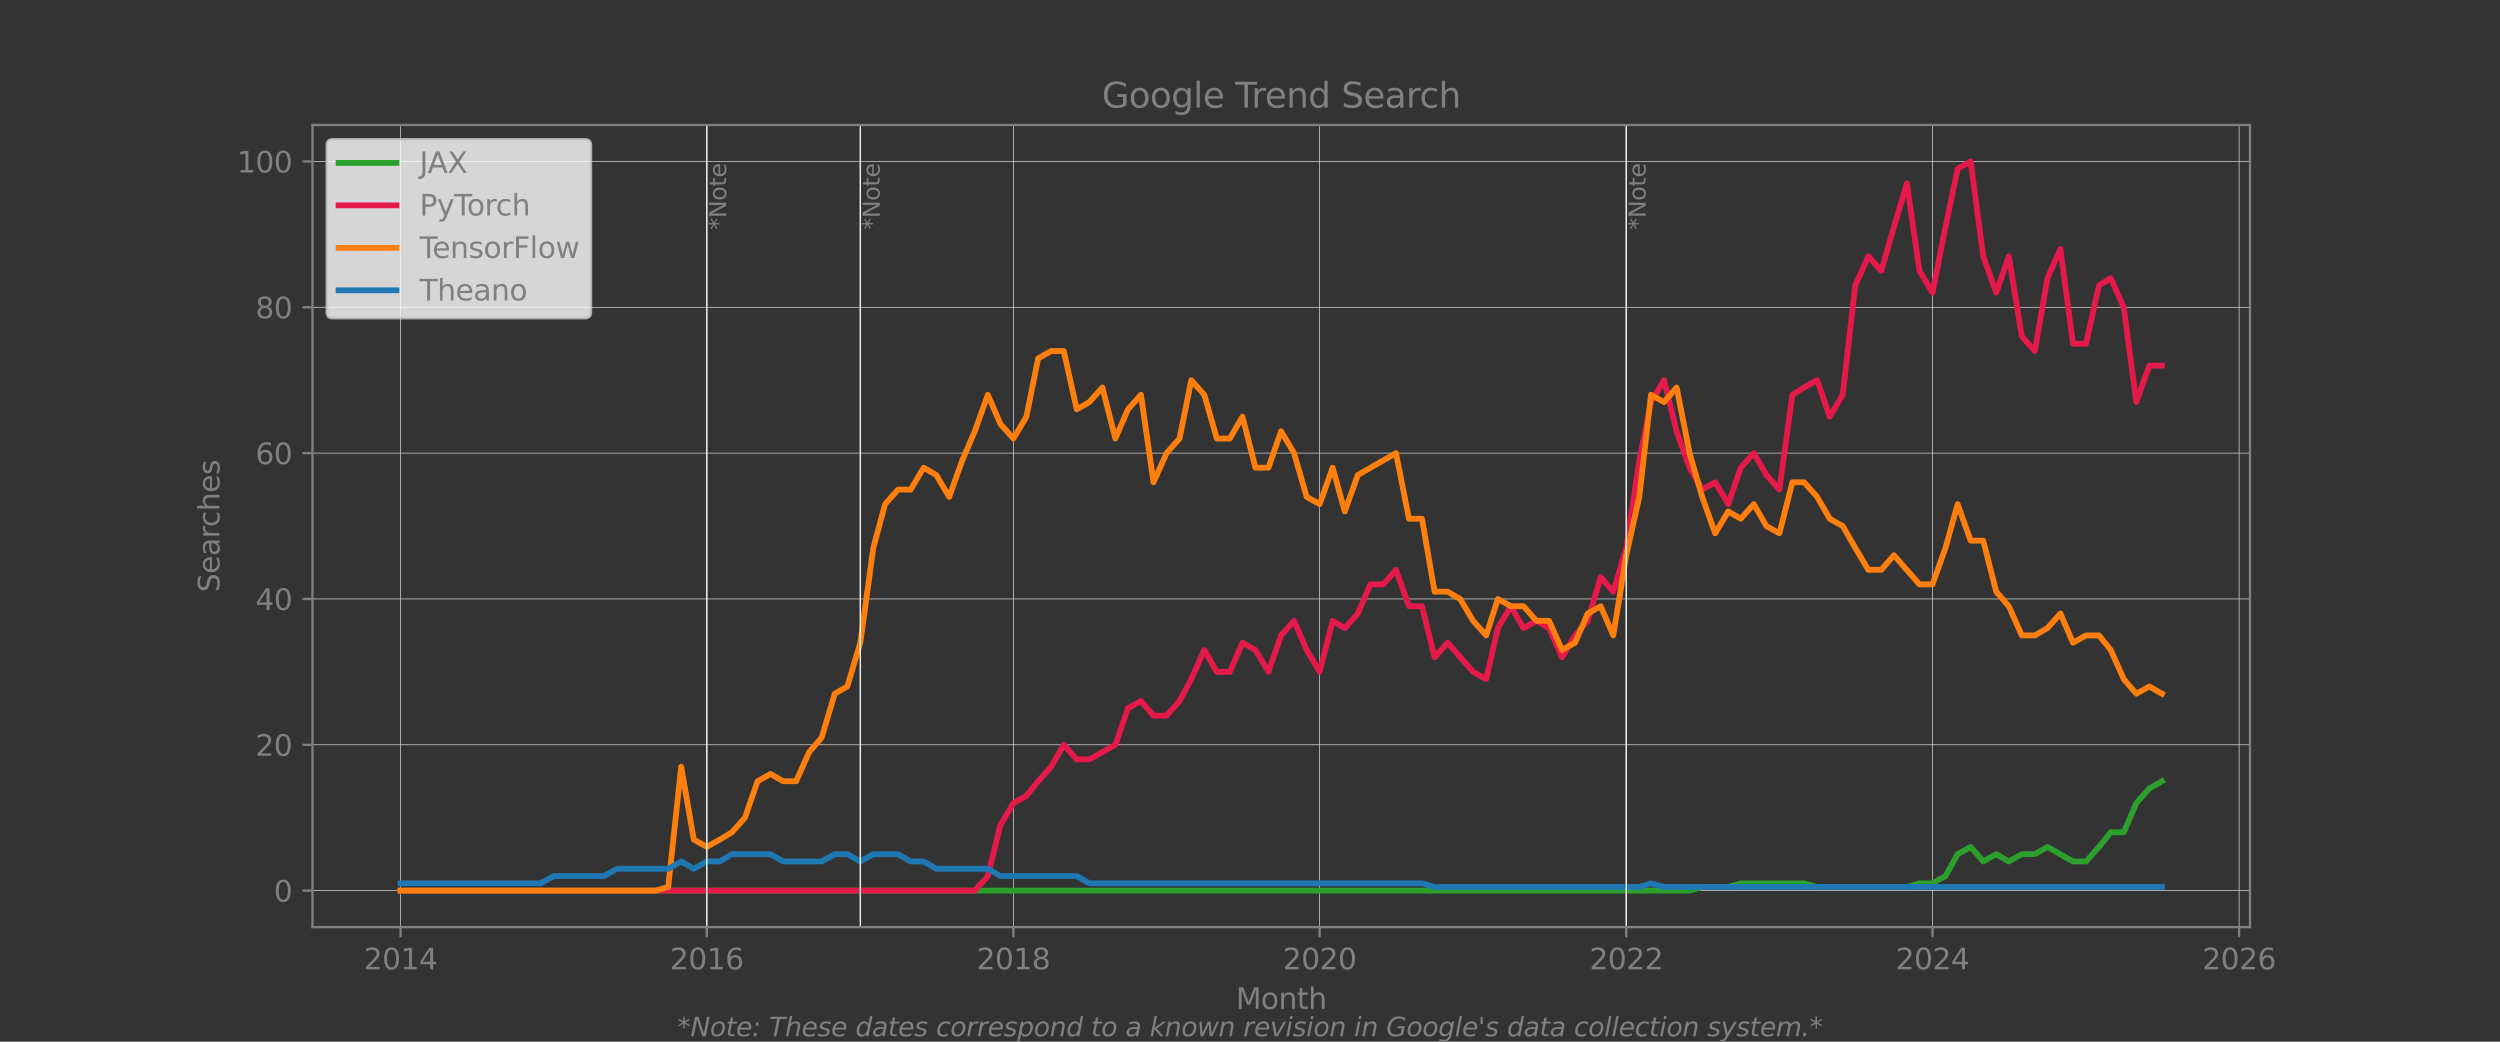 <?xml version="1.0" encoding="utf-8" standalone="no"?>
<!DOCTYPE svg PUBLIC "-//W3C//DTD SVG 1.1//EN"
  "http://www.w3.org/Graphics/SVG/1.1/DTD/svg11.dtd">
<svg xmlns:xlink="http://www.w3.org/1999/xlink" width="864pt" height="360pt" viewBox="0 0 864 360" xmlns="http://www.w3.org/2000/svg" version="1.1">
 <rect x="0" y="0" width="864" height="360" fill="#333333" stroke="none"/>
 <defs>
  <style type="text/css">*{stroke-linejoin: round; stroke-linecap: butt}</style>
 </defs>
 <g id="figure_1">
  <g id="patch_1">
   <path d="M 0 360 
L 864 360 
L 864 0 
L 0 0 
L 0 360 
z
" style="fill: none; opacity: 0"/>
  </g>
  <g id="axes_1">
   <g id="patch_2">
    <path d="M 108 320.4 
L 777.6 320.4 
L 777.6 43.2 
L 108 43.2 
L 108 320.4 
z
" style="fill: none; opacity: 0"/>
   </g>
   <g id="matplotlib.axis_1">
    <g id="xtick_1">
     <g id="line2d_1">
      <path d="M 138.436 320.4 
L 138.436 43.2 
" clip-path="url(#pf282f23fc5)" style="fill: none; stroke: #d3d3d3; stroke-width: 0.25; stroke-linecap: square"/>
     </g>
     <g id="line2d_2">
      <defs>
       <path id="m7101357ecd" d="M 0 0 
L 0 3.5 
" style="stroke: #808080; stroke-width: 0.8"/>
      </defs>
      <g>
       <use xlink:href="#m7101357ecd" x="138.436" y="320.4" style="fill: #808080; stroke: #808080; stroke-width: 0.8"/>
      </g>
     </g>
     <g id="text_1">
      <!-- 2014 -->
      <g style="fill: #808080" transform="translate(125.711 334.998) scale(0.1 -0.1)">
       <defs>
        <path id="DejaVuSans-32" d="M 1228 531 
L 3431 531 
L 3431 0 
L 469 0 
L 469 531 
Q 828 903 1448 1529 
Q 2069 2156 2228 2338 
Q 2531 2678 2651 2914 
Q 2772 3150 2772 3378 
Q 2772 3750 2511 3984 
Q 2250 4219 1831 4219 
Q 1534 4219 1204 4116 
Q 875 4013 500 3803 
L 500 4441 
Q 881 4594 1212 4672 
Q 1544 4750 1819 4750 
Q 2544 4750 2975 4387 
Q 3406 4025 3406 3419 
Q 3406 3131 3298 2873 
Q 3191 2616 2906 2266 
Q 2828 2175 2409 1742 
Q 1991 1309 1228 531 
z
" transform="scale(0.016)"/>
        <path id="DejaVuSans-30" d="M 2034 4250 
Q 1547 4250 1301 3770 
Q 1056 3291 1056 2328 
Q 1056 1369 1301 889 
Q 1547 409 2034 409 
Q 2525 409 2770 889 
Q 3016 1369 3016 2328 
Q 3016 3291 2770 3770 
Q 2525 4250 2034 4250 
z
M 2034 4750 
Q 2819 4750 3233 4129 
Q 3647 3509 3647 2328 
Q 3647 1150 3233 529 
Q 2819 -91 2034 -91 
Q 1250 -91 836 529 
Q 422 1150 422 2328 
Q 422 3509 836 4129 
Q 1250 4750 2034 4750 
z
" transform="scale(0.016)"/>
        <path id="DejaVuSans-31" d="M 794 531 
L 1825 531 
L 1825 4091 
L 703 3866 
L 703 4441 
L 1819 4666 
L 2450 4666 
L 2450 531 
L 3481 531 
L 3481 0 
L 794 0 
L 794 531 
z
" transform="scale(0.016)"/>
        <path id="DejaVuSans-34" d="M 2419 4116 
L 825 1625 
L 2419 1625 
L 2419 4116 
z
M 2253 4666 
L 3047 4666 
L 3047 1625 
L 3713 1625 
L 3713 1100 
L 3047 1100 
L 3047 0 
L 2419 0 
L 2419 1100 
L 313 1100 
L 313 1709 
L 2253 4666 
z
" transform="scale(0.016)"/>
       </defs>
       <use xlink:href="#DejaVuSans-32"/>
       <use xlink:href="#DejaVuSans-30" transform="translate(63.623 0)"/>
       <use xlink:href="#DejaVuSans-31" transform="translate(127.246 0)"/>
       <use xlink:href="#DejaVuSans-34" transform="translate(190.869 0)"/>
      </g>
     </g>
    </g>
    <g id="xtick_2">
     <g id="line2d_3">
      <path d="M 244.264 320.4 
L 244.264 43.2 
" clip-path="url(#pf282f23fc5)" style="fill: none; stroke: #d3d3d3; stroke-width: 0.25; stroke-linecap: square"/>
     </g>
     <g id="line2d_4">
      <g>
       <use xlink:href="#m7101357ecd" x="244.264" y="320.4" style="fill: #808080; stroke: #808080; stroke-width: 0.8"/>
      </g>
     </g>
     <g id="text_2">
      <!-- 2016 -->
      <g style="fill: #808080" transform="translate(231.539 334.998) scale(0.1 -0.1)">
       <defs>
        <path id="DejaVuSans-36" d="M 2113 2584 
Q 1688 2584 1439 2293 
Q 1191 2003 1191 1497 
Q 1191 994 1439 701 
Q 1688 409 2113 409 
Q 2538 409 2786 701 
Q 3034 994 3034 1497 
Q 3034 2003 2786 2293 
Q 2538 2584 2113 2584 
z
M 3366 4563 
L 3366 3988 
Q 3128 4100 2886 4159 
Q 2644 4219 2406 4219 
Q 1781 4219 1451 3797 
Q 1122 3375 1075 2522 
Q 1259 2794 1537 2939 
Q 1816 3084 2150 3084 
Q 2853 3084 3261 2657 
Q 3669 2231 3669 1497 
Q 3669 778 3244 343 
Q 2819 -91 2113 -91 
Q 1303 -91 875 529 
Q 447 1150 447 2328 
Q 447 3434 972 4092 
Q 1497 4750 2381 4750 
Q 2619 4750 2861 4703 
Q 3103 4656 3366 4563 
z
" transform="scale(0.016)"/>
       </defs>
       <use xlink:href="#DejaVuSans-32"/>
       <use xlink:href="#DejaVuSans-30" transform="translate(63.623 0)"/>
       <use xlink:href="#DejaVuSans-31" transform="translate(127.246 0)"/>
       <use xlink:href="#DejaVuSans-36" transform="translate(190.869 0)"/>
      </g>
     </g>
    </g>
    <g id="xtick_3">
     <g id="line2d_5">
      <path d="M 350.237 320.4 
L 350.237 43.2 
" clip-path="url(#pf282f23fc5)" style="fill: none; stroke: #d3d3d3; stroke-width: 0.25; stroke-linecap: square"/>
     </g>
     <g id="line2d_6">
      <g>
       <use xlink:href="#m7101357ecd" x="350.237" y="320.4" style="fill: #808080; stroke: #808080; stroke-width: 0.8"/>
      </g>
     </g>
     <g id="text_3">
      <!-- 2018 -->
      <g style="fill: #808080" transform="translate(337.512 334.998) scale(0.1 -0.1)">
       <defs>
        <path id="DejaVuSans-38" d="M 2034 2216 
Q 1584 2216 1326 1975 
Q 1069 1734 1069 1313 
Q 1069 891 1326 650 
Q 1584 409 2034 409 
Q 2484 409 2743 651 
Q 3003 894 3003 1313 
Q 3003 1734 2745 1975 
Q 2488 2216 2034 2216 
z
M 1403 2484 
Q 997 2584 770 2862 
Q 544 3141 544 3541 
Q 544 4100 942 4425 
Q 1341 4750 2034 4750 
Q 2731 4750 3128 4425 
Q 3525 4100 3525 3541 
Q 3525 3141 3298 2862 
Q 3072 2584 2669 2484 
Q 3125 2378 3379 2068 
Q 3634 1759 3634 1313 
Q 3634 634 3220 271 
Q 2806 -91 2034 -91 
Q 1263 -91 848 271 
Q 434 634 434 1313 
Q 434 1759 690 2068 
Q 947 2378 1403 2484 
z
M 1172 3481 
Q 1172 3119 1398 2916 
Q 1625 2713 2034 2713 
Q 2441 2713 2670 2916 
Q 2900 3119 2900 3481 
Q 2900 3844 2670 4047 
Q 2441 4250 2034 4250 
Q 1625 4250 1398 4047 
Q 1172 3844 1172 3481 
z
" transform="scale(0.016)"/>
       </defs>
       <use xlink:href="#DejaVuSans-32"/>
       <use xlink:href="#DejaVuSans-30" transform="translate(63.623 0)"/>
       <use xlink:href="#DejaVuSans-31" transform="translate(127.246 0)"/>
       <use xlink:href="#DejaVuSans-38" transform="translate(190.869 0)"/>
      </g>
     </g>
    </g>
    <g id="xtick_4">
     <g id="line2d_7">
      <path d="M 456.065 320.4 
L 456.065 43.2 
" clip-path="url(#pf282f23fc5)" style="fill: none; stroke: #d3d3d3; stroke-width: 0.25; stroke-linecap: square"/>
     </g>
     <g id="line2d_8">
      <g>
       <use xlink:href="#m7101357ecd" x="456.065" y="320.4" style="fill: #808080; stroke: #808080; stroke-width: 0.8"/>
      </g>
     </g>
     <g id="text_4">
      <!-- 2020 -->
      <g style="fill: #808080" transform="translate(443.34 334.998) scale(0.1 -0.1)">
       <use xlink:href="#DejaVuSans-32"/>
       <use xlink:href="#DejaVuSans-30" transform="translate(63.623 0)"/>
       <use xlink:href="#DejaVuSans-32" transform="translate(127.246 0)"/>
       <use xlink:href="#DejaVuSans-30" transform="translate(190.869 0)"/>
      </g>
     </g>
    </g>
    <g id="xtick_5">
     <g id="line2d_9">
      <path d="M 562.037 320.4 
L 562.037 43.2 
" clip-path="url(#pf282f23fc5)" style="fill: none; stroke: #d3d3d3; stroke-width: 0.25; stroke-linecap: square"/>
     </g>
     <g id="line2d_10">
      <g>
       <use xlink:href="#m7101357ecd" x="562.037" y="320.4" style="fill: #808080; stroke: #808080; stroke-width: 0.8"/>
      </g>
     </g>
     <g id="text_5">
      <!-- 2022 -->
      <g style="fill: #808080" transform="translate(549.312 334.998) scale(0.1 -0.1)">
       <use xlink:href="#DejaVuSans-32"/>
       <use xlink:href="#DejaVuSans-30" transform="translate(63.623 0)"/>
       <use xlink:href="#DejaVuSans-32" transform="translate(127.246 0)"/>
       <use xlink:href="#DejaVuSans-32" transform="translate(190.869 0)"/>
      </g>
     </g>
    </g>
    <g id="xtick_6">
     <g id="line2d_11">
      <path d="M 667.865 320.4 
L 667.865 43.2 
" clip-path="url(#pf282f23fc5)" style="fill: none; stroke: #d3d3d3; stroke-width: 0.25; stroke-linecap: square"/>
     </g>
     <g id="line2d_12">
      <g>
       <use xlink:href="#m7101357ecd" x="667.865" y="320.4" style="fill: #808080; stroke: #808080; stroke-width: 0.8"/>
      </g>
     </g>
     <g id="text_6">
      <!-- 2024 -->
      <g style="fill: #808080" transform="translate(655.14 334.998) scale(0.1 -0.1)">
       <use xlink:href="#DejaVuSans-32"/>
       <use xlink:href="#DejaVuSans-30" transform="translate(63.623 0)"/>
       <use xlink:href="#DejaVuSans-32" transform="translate(127.246 0)"/>
       <use xlink:href="#DejaVuSans-34" transform="translate(190.869 0)"/>
      </g>
     </g>
    </g>
    <g id="xtick_7">
     <g id="line2d_13">
      <path d="M 773.838 320.4 
L 773.838 43.2 
" clip-path="url(#pf282f23fc5)" style="fill: none; stroke: #d3d3d3; stroke-width: 0.25; stroke-linecap: square"/>
     </g>
     <g id="line2d_14">
      <g>
       <use xlink:href="#m7101357ecd" x="773.838" y="320.4" style="fill: #808080; stroke: #808080; stroke-width: 0.8"/>
      </g>
     </g>
     <g id="text_7">
      <!-- 2026 -->
      <g style="fill: #808080" transform="translate(761.113 334.998) scale(0.1 -0.1)">
       <use xlink:href="#DejaVuSans-32"/>
       <use xlink:href="#DejaVuSans-30" transform="translate(63.623 0)"/>
       <use xlink:href="#DejaVuSans-32" transform="translate(127.246 0)"/>
       <use xlink:href="#DejaVuSans-36" transform="translate(190.869 0)"/>
      </g>
     </g>
    </g>
    <g id="text_8">
     <!-- Month -->
     <g style="fill: #808080" transform="translate(427.129 348.677) scale(0.1 -0.1)">
      <defs>
       <path id="DejaVuSans-4d" d="M 628 4666 
L 1569 4666 
L 2759 1491 
L 3956 4666 
L 4897 4666 
L 4897 0 
L 4281 0 
L 4281 4097 
L 3078 897 
L 2444 897 
L 1241 4097 
L 1241 0 
L 628 0 
L 628 4666 
z
" transform="scale(0.016)"/>
       <path id="DejaVuSans-6f" d="M 1959 3097 
Q 1497 3097 1228 2736 
Q 959 2375 959 1747 
Q 959 1119 1226 758 
Q 1494 397 1959 397 
Q 2419 397 2687 759 
Q 2956 1122 2956 1747 
Q 2956 2369 2687 2733 
Q 2419 3097 1959 3097 
z
M 1959 3584 
Q 2709 3584 3137 3096 
Q 3566 2609 3566 1747 
Q 3566 888 3137 398 
Q 2709 -91 1959 -91 
Q 1206 -91 779 398 
Q 353 888 353 1747 
Q 353 2609 779 3096 
Q 1206 3584 1959 3584 
z
" transform="scale(0.016)"/>
       <path id="DejaVuSans-6e" d="M 3513 2113 
L 3513 0 
L 2938 0 
L 2938 2094 
Q 2938 2591 2744 2837 
Q 2550 3084 2163 3084 
Q 1697 3084 1428 2787 
Q 1159 2491 1159 1978 
L 1159 0 
L 581 0 
L 581 3500 
L 1159 3500 
L 1159 2956 
Q 1366 3272 1645 3428 
Q 1925 3584 2291 3584 
Q 2894 3584 3203 3211 
Q 3513 2838 3513 2113 
z
" transform="scale(0.016)"/>
       <path id="DejaVuSans-74" d="M 1172 4494 
L 1172 3500 
L 2356 3500 
L 2356 3053 
L 1172 3053 
L 1172 1153 
Q 1172 725 1289 603 
Q 1406 481 1766 481 
L 2356 481 
L 2356 0 
L 1766 0 
Q 1100 0 847 248 
Q 594 497 594 1153 
L 594 3053 
L 172 3053 
L 172 3500 
L 594 3500 
L 594 4494 
L 1172 4494 
z
" transform="scale(0.016)"/>
       <path id="DejaVuSans-68" d="M 3513 2113 
L 3513 0 
L 2938 0 
L 2938 2094 
Q 2938 2591 2744 2837 
Q 2550 3084 2163 3084 
Q 1697 3084 1428 2787 
Q 1159 2491 1159 1978 
L 1159 0 
L 581 0 
L 581 4863 
L 1159 4863 
L 1159 2956 
Q 1366 3272 1645 3428 
Q 1925 3584 2291 3584 
Q 2894 3584 3203 3211 
Q 3513 2838 3513 2113 
z
" transform="scale(0.016)"/>
      </defs>
      <use xlink:href="#DejaVuSans-4d"/>
      <use xlink:href="#DejaVuSans-6f" transform="translate(86.279 0)"/>
      <use xlink:href="#DejaVuSans-6e" transform="translate(147.461 0)"/>
      <use xlink:href="#DejaVuSans-74" transform="translate(210.84 0)"/>
      <use xlink:href="#DejaVuSans-68" transform="translate(250.049 0)"/>
     </g>
    </g>
   </g>
   <g id="matplotlib.axis_2">
    <g id="ytick_1">
     <g id="line2d_15">
      <path d="M 108 307.8 
L 777.6 307.8 
" clip-path="url(#pf282f23fc5)" style="fill: none; stroke: #d3d3d3; stroke-width: 0.25; stroke-linecap: square"/>
     </g>
     <g id="line2d_16">
      <defs>
       <path id="mae55afa889" d="M 0 0 
L -3.5 0 
" style="stroke: #808080; stroke-width: 0.8"/>
      </defs>
      <g>
       <use xlink:href="#mae55afa889" x="108" y="307.8" style="fill: #808080; stroke: #808080; stroke-width: 0.8"/>
      </g>
     </g>
     <g id="text_9">
      <!-- 0 -->
      <g style="fill: #808080" transform="translate(94.638 311.599) scale(0.1 -0.1)">
       <use xlink:href="#DejaVuSans-30"/>
      </g>
     </g>
    </g>
    <g id="ytick_2">
     <g id="line2d_17">
      <path d="M 108 257.4 
L 777.6 257.4 
" clip-path="url(#pf282f23fc5)" style="fill: none; stroke: #d3d3d3; stroke-width: 0.25; stroke-linecap: square"/>
     </g>
     <g id="line2d_18">
      <g>
       <use xlink:href="#mae55afa889" x="108" y="257.4" style="fill: #808080; stroke: #808080; stroke-width: 0.8"/>
      </g>
     </g>
     <g id="text_10">
      <!-- 20 -->
      <g style="fill: #808080" transform="translate(88.275 261.199) scale(0.1 -0.1)">
       <use xlink:href="#DejaVuSans-32"/>
       <use xlink:href="#DejaVuSans-30" transform="translate(63.623 0)"/>
      </g>
     </g>
    </g>
    <g id="ytick_3">
     <g id="line2d_19">
      <path d="M 108 207 
L 777.6 207 
" clip-path="url(#pf282f23fc5)" style="fill: none; stroke: #d3d3d3; stroke-width: 0.25; stroke-linecap: square"/>
     </g>
     <g id="line2d_20">
      <g>
       <use xlink:href="#mae55afa889" x="108" y="207" style="fill: #808080; stroke: #808080; stroke-width: 0.8"/>
      </g>
     </g>
     <g id="text_11">
      <!-- 40 -->
      <g style="fill: #808080" transform="translate(88.275 210.799) scale(0.1 -0.1)">
       <use xlink:href="#DejaVuSans-34"/>
       <use xlink:href="#DejaVuSans-30" transform="translate(63.623 0)"/>
      </g>
     </g>
    </g>
    <g id="ytick_4">
     <g id="line2d_21">
      <path d="M 108 156.6 
L 777.6 156.6 
" clip-path="url(#pf282f23fc5)" style="fill: none; stroke: #d3d3d3; stroke-width: 0.25; stroke-linecap: square"/>
     </g>
     <g id="line2d_22">
      <g>
       <use xlink:href="#mae55afa889" x="108" y="156.6" style="fill: #808080; stroke: #808080; stroke-width: 0.8"/>
      </g>
     </g>
     <g id="text_12">
      <!-- 60 -->
      <g style="fill: #808080" transform="translate(88.275 160.399) scale(0.1 -0.1)">
       <use xlink:href="#DejaVuSans-36"/>
       <use xlink:href="#DejaVuSans-30" transform="translate(63.623 0)"/>
      </g>
     </g>
    </g>
    <g id="ytick_5">
     <g id="line2d_23">
      <path d="M 108 106.2 
L 777.6 106.2 
" clip-path="url(#pf282f23fc5)" style="fill: none; stroke: #d3d3d3; stroke-width: 0.25; stroke-linecap: square"/>
     </g>
     <g id="line2d_24">
      <g>
       <use xlink:href="#mae55afa889" x="108" y="106.2" style="fill: #808080; stroke: #808080; stroke-width: 0.8"/>
      </g>
     </g>
     <g id="text_13">
      <!-- 80 -->
      <g style="fill: #808080" transform="translate(88.275 109.999) scale(0.1 -0.1)">
       <use xlink:href="#DejaVuSans-38"/>
       <use xlink:href="#DejaVuSans-30" transform="translate(63.623 0)"/>
      </g>
     </g>
    </g>
    <g id="ytick_6">
     <g id="line2d_25">
      <path d="M 108 55.8 
L 777.6 55.8 
" clip-path="url(#pf282f23fc5)" style="fill: none; stroke: #d3d3d3; stroke-width: 0.25; stroke-linecap: square"/>
     </g>
     <g id="line2d_26">
      <g>
       <use xlink:href="#mae55afa889" x="108" y="55.8" style="fill: #808080; stroke: #808080; stroke-width: 0.8"/>
      </g>
     </g>
     <g id="text_14">
      <!-- 100 -->
      <g style="fill: #808080" transform="translate(81.912 59.599) scale(0.1 -0.1)">
       <use xlink:href="#DejaVuSans-31"/>
       <use xlink:href="#DejaVuSans-30" transform="translate(63.623 0)"/>
       <use xlink:href="#DejaVuSans-30" transform="translate(127.246 0)"/>
      </g>
     </g>
    </g>
    <g id="text_15">
     <!-- Searches -->
     <g style="fill: #808080" transform="translate(75.833 204.657) rotate(-90) scale(0.1 -0.1)">
      <defs>
       <path id="DejaVuSans-53" d="M 3425 4513 
L 3425 3897 
Q 3066 4069 2747 4153 
Q 2428 4238 2131 4238 
Q 1616 4238 1336 4038 
Q 1056 3838 1056 3469 
Q 1056 3159 1242 3001 
Q 1428 2844 1947 2747 
L 2328 2669 
Q 3034 2534 3370 2195 
Q 3706 1856 3706 1288 
Q 3706 609 3251 259 
Q 2797 -91 1919 -91 
Q 1588 -91 1214 -16 
Q 841 59 441 206 
L 441 856 
Q 825 641 1194 531 
Q 1563 422 1919 422 
Q 2459 422 2753 634 
Q 3047 847 3047 1241 
Q 3047 1584 2836 1778 
Q 2625 1972 2144 2069 
L 1759 2144 
Q 1053 2284 737 2584 
Q 422 2884 422 3419 
Q 422 4038 858 4394 
Q 1294 4750 2059 4750 
Q 2388 4750 2728 4690 
Q 3069 4631 3425 4513 
z
" transform="scale(0.016)"/>
       <path id="DejaVuSans-65" d="M 3597 1894 
L 3597 1613 
L 953 1613 
Q 991 1019 1311 708 
Q 1631 397 2203 397 
Q 2534 397 2845 478 
Q 3156 559 3463 722 
L 3463 178 
Q 3153 47 2828 -22 
Q 2503 -91 2169 -91 
Q 1331 -91 842 396 
Q 353 884 353 1716 
Q 353 2575 817 3079 
Q 1281 3584 2069 3584 
Q 2775 3584 3186 3129 
Q 3597 2675 3597 1894 
z
M 3022 2063 
Q 3016 2534 2758 2815 
Q 2500 3097 2075 3097 
Q 1594 3097 1305 2825 
Q 1016 2553 972 2059 
L 3022 2063 
z
" transform="scale(0.016)"/>
       <path id="DejaVuSans-61" d="M 2194 1759 
Q 1497 1759 1228 1600 
Q 959 1441 959 1056 
Q 959 750 1161 570 
Q 1363 391 1709 391 
Q 2188 391 2477 730 
Q 2766 1069 2766 1631 
L 2766 1759 
L 2194 1759 
z
M 3341 1997 
L 3341 0 
L 2766 0 
L 2766 531 
Q 2569 213 2275 61 
Q 1981 -91 1556 -91 
Q 1019 -91 701 211 
Q 384 513 384 1019 
Q 384 1609 779 1909 
Q 1175 2209 1959 2209 
L 2766 2209 
L 2766 2266 
Q 2766 2663 2505 2880 
Q 2244 3097 1772 3097 
Q 1472 3097 1187 3025 
Q 903 2953 641 2809 
L 641 3341 
Q 956 3463 1253 3523 
Q 1550 3584 1831 3584 
Q 2591 3584 2966 3190 
Q 3341 2797 3341 1997 
z
" transform="scale(0.016)"/>
       <path id="DejaVuSans-72" d="M 2631 2963 
Q 2534 3019 2420 3045 
Q 2306 3072 2169 3072 
Q 1681 3072 1420 2755 
Q 1159 2438 1159 1844 
L 1159 0 
L 581 0 
L 581 3500 
L 1159 3500 
L 1159 2956 
Q 1341 3275 1631 3429 
Q 1922 3584 2338 3584 
Q 2397 3584 2469 3576 
Q 2541 3569 2628 3553 
L 2631 2963 
z
" transform="scale(0.016)"/>
       <path id="DejaVuSans-63" d="M 3122 3366 
L 3122 2828 
Q 2878 2963 2633 3030 
Q 2388 3097 2138 3097 
Q 1578 3097 1268 2742 
Q 959 2388 959 1747 
Q 959 1106 1268 751 
Q 1578 397 2138 397 
Q 2388 397 2633 464 
Q 2878 531 3122 666 
L 3122 134 
Q 2881 22 2623 -34 
Q 2366 -91 2075 -91 
Q 1284 -91 818 406 
Q 353 903 353 1747 
Q 353 2603 823 3093 
Q 1294 3584 2113 3584 
Q 2378 3584 2631 3529 
Q 2884 3475 3122 3366 
z
" transform="scale(0.016)"/>
       <path id="DejaVuSans-73" d="M 2834 3397 
L 2834 2853 
Q 2591 2978 2328 3040 
Q 2066 3103 1784 3103 
Q 1356 3103 1142 2972 
Q 928 2841 928 2578 
Q 928 2378 1081 2264 
Q 1234 2150 1697 2047 
L 1894 2003 
Q 2506 1872 2764 1633 
Q 3022 1394 3022 966 
Q 3022 478 2636 193 
Q 2250 -91 1575 -91 
Q 1294 -91 989 -36 
Q 684 19 347 128 
L 347 722 
Q 666 556 975 473 
Q 1284 391 1588 391 
Q 1994 391 2212 530 
Q 2431 669 2431 922 
Q 2431 1156 2273 1281 
Q 2116 1406 1581 1522 
L 1381 1569 
Q 847 1681 609 1914 
Q 372 2147 372 2553 
Q 372 3047 722 3315 
Q 1072 3584 1716 3584 
Q 2034 3584 2315 3537 
Q 2597 3491 2834 3397 
z
" transform="scale(0.016)"/>
      </defs>
      <use xlink:href="#DejaVuSans-53"/>
      <use xlink:href="#DejaVuSans-65" transform="translate(63.477 0)"/>
      <use xlink:href="#DejaVuSans-61" transform="translate(125 0)"/>
      <use xlink:href="#DejaVuSans-72" transform="translate(186.279 0)"/>
      <use xlink:href="#DejaVuSans-63" transform="translate(225.143 0)"/>
      <use xlink:href="#DejaVuSans-68" transform="translate(280.123 0)"/>
      <use xlink:href="#DejaVuSans-65" transform="translate(343.502 0)"/>
      <use xlink:href="#DejaVuSans-73" transform="translate(405.025 0)"/>
     </g>
    </g>
   </g>
   <g id="line2d_27">
    <path d="M 138.436 307.8 
L 583.928 307.8 
L 588.277 306.54 
L 597.265 306.54 
L 601.614 305.28 
L 623.505 305.28 
L 627.999 306.54 
L 659.022 306.54 
L 663.371 305.28 
L 667.865 305.28 
L 672.359 302.76 
L 676.563 295.2 
L 681.058 292.68 
L 685.407 297.72 
L 689.901 295.2 
L 694.25 297.72 
L 698.744 295.2 
L 703.238 295.2 
L 707.587 292.68 
L 716.43 297.72 
L 720.924 297.72 
L 725.418 292.68 
L 729.477 287.64 
L 733.971 287.64 
L 738.32 277.56 
L 742.815 272.52 
L 747.164 270 
L 747.164 270 
" clip-path="url(#pf282f23fc5)" style="fill: none; stroke: #2ca02c; stroke-width: 2; stroke-linecap: square"/>
   </g>
   <g id="line2d_28">
    <path d="M 138.436 307.8 
L 336.9 307.8 
L 341.394 302.76 
L 345.743 285.12 
L 350.237 277.56 
L 354.731 275.04 
L 358.79 270 
L 363.284 264.96 
L 367.633 257.4 
L 372.127 262.44 
L 376.476 262.44 
L 385.465 257.4 
L 389.814 244.8 
L 394.308 242.28 
L 398.657 247.32 
L 403.151 247.32 
L 407.645 242.28 
L 411.704 234.72 
L 416.198 224.64 
L 420.547 232.2 
L 425.041 232.2 
L 429.39 222.12 
L 433.884 224.64 
L 438.378 232.2 
L 442.728 219.6 
L 447.222 214.56 
L 451.571 224.64 
L 456.065 232.2 
L 460.559 214.56 
L 464.763 217.08 
L 469.257 212.04 
L 473.606 201.96 
L 478.1 201.96 
L 482.449 196.92 
L 486.943 209.52 
L 491.437 209.52 
L 495.786 227.16 
L 500.28 222.12 
L 509.124 232.2 
L 513.618 234.72 
L 517.677 217.08 
L 522.171 209.52 
L 526.52 217.08 
L 531.014 214.56 
L 535.363 217.08 
L 539.857 227.16 
L 544.351 219.6 
L 548.7 214.56 
L 553.194 199.44 
L 557.543 204.48 
L 562.037 189.36 
L 566.532 159.12 
L 570.591 138.96 
L 575.085 131.4 
L 579.434 149.04 
L 583.928 161.64 
L 588.277 169.2 
L 592.771 166.68 
L 597.265 174.24 
L 601.614 161.64 
L 606.108 156.6 
L 610.457 164.16 
L 614.951 169.2 
L 619.445 136.44 
L 623.505 133.92 
L 627.999 131.4 
L 632.348 144 
L 636.842 136.44 
L 641.191 98.64 
L 645.685 88.56 
L 650.179 93.6 
L 654.528 78.48 
L 659.022 63.36 
L 663.371 93.6 
L 667.865 101.16 
L 672.359 78.48 
L 676.563 58.32 
L 681.058 55.8 
L 685.407 88.56 
L 689.901 101.16 
L 694.25 88.56 
L 698.744 116.28 
L 703.238 121.32 
L 707.587 96.12 
L 712.081 86.04 
L 716.43 118.8 
L 720.924 118.8 
L 725.418 98.64 
L 729.477 96.12 
L 733.971 106.2 
L 738.32 138.96 
L 742.815 126.36 
L 747.164 126.36 
L 747.164 126.36 
" clip-path="url(#pf282f23fc5)" style="fill: none; stroke: #e6194b; stroke-width: 2; stroke-linecap: square"/>
   </g>
   <g id="line2d_29">
    <path d="M 138.436 307.8 
L 226.578 307.8 
L 230.927 306.54 
L 235.421 264.96 
L 239.77 290.16 
L 244.264 292.68 
L 248.758 290.16 
L 252.962 287.64 
L 257.456 282.6 
L 261.805 270 
L 266.3 267.48 
L 270.649 270 
L 275.143 270 
L 279.637 259.92 
L 283.986 254.88 
L 288.48 239.76 
L 292.829 237.24 
L 297.323 222.12 
L 301.817 189.36 
L 305.876 174.24 
L 310.37 169.2 
L 314.719 169.2 
L 319.213 161.64 
L 323.563 164.16 
L 328.057 171.72 
L 332.551 159.12 
L 336.9 149.04 
L 341.394 136.44 
L 345.743 146.52 
L 350.237 151.56 
L 354.731 144 
L 358.79 123.84 
L 363.284 121.32 
L 367.633 121.32 
L 372.127 141.48 
L 376.476 138.96 
L 380.97 133.92 
L 385.465 151.56 
L 389.814 141.48 
L 394.308 136.44 
L 398.657 166.68 
L 403.151 156.6 
L 407.645 151.56 
L 411.704 131.4 
L 416.198 136.44 
L 420.547 151.56 
L 425.041 151.56 
L 429.39 144 
L 433.884 161.64 
L 438.378 161.64 
L 442.728 149.04 
L 447.222 156.6 
L 451.571 171.72 
L 456.065 174.24 
L 460.559 161.64 
L 464.763 176.76 
L 469.257 164.16 
L 482.449 156.6 
L 486.943 179.28 
L 491.437 179.28 
L 495.786 204.48 
L 500.28 204.48 
L 504.63 207 
L 509.124 214.56 
L 513.618 219.6 
L 517.677 207 
L 522.171 209.52 
L 526.52 209.52 
L 531.014 214.56 
L 535.363 214.56 
L 539.857 224.64 
L 544.351 222.12 
L 548.7 212.04 
L 553.194 209.52 
L 557.543 219.6 
L 562.037 191.88 
L 566.532 171.72 
L 570.591 136.44 
L 575.085 138.96 
L 579.434 133.92 
L 583.928 156.6 
L 588.277 171.72 
L 592.771 184.32 
L 597.265 176.76 
L 601.614 179.28 
L 606.108 174.24 
L 610.457 181.8 
L 614.951 184.32 
L 619.445 166.68 
L 623.505 166.68 
L 627.999 171.72 
L 632.348 179.28 
L 636.842 181.8 
L 641.191 189.36 
L 645.685 196.92 
L 650.179 196.92 
L 654.528 191.88 
L 663.371 201.96 
L 667.865 201.96 
L 672.359 189.36 
L 676.563 174.24 
L 681.058 186.84 
L 685.407 186.84 
L 689.901 204.48 
L 694.25 209.52 
L 698.744 219.6 
L 703.238 219.6 
L 707.587 217.08 
L 712.081 212.04 
L 716.43 222.12 
L 720.924 219.6 
L 725.418 219.6 
L 729.477 224.64 
L 733.971 234.72 
L 738.32 239.76 
L 742.815 237.24 
L 747.164 239.76 
L 747.164 239.76 
" clip-path="url(#pf282f23fc5)" style="fill: none; stroke: #ff7f0e; stroke-width: 2; stroke-linecap: square"/>
   </g>
   <g id="line2d_30">
    <path d="M 138.436 305.28 
L 186.856 305.28 
L 191.35 302.76 
L 208.747 302.76 
L 213.241 300.24 
L 230.927 300.24 
L 235.421 297.72 
L 239.77 300.24 
L 244.264 297.72 
L 248.758 297.72 
L 252.962 295.2 
L 266.3 295.2 
L 270.649 297.72 
L 283.986 297.72 
L 288.48 295.2 
L 292.829 295.2 
L 297.323 297.72 
L 301.817 295.2 
L 310.37 295.2 
L 314.719 297.72 
L 319.213 297.72 
L 323.563 300.24 
L 341.394 300.24 
L 345.743 302.76 
L 372.127 302.76 
L 376.476 305.28 
L 491.437 305.28 
L 495.786 306.54 
L 566.532 306.54 
L 570.591 305.28 
L 575.085 306.54 
L 747.164 306.54 
L 747.164 306.54 
" clip-path="url(#pf282f23fc5)" style="fill: none; stroke: #1f77b4; stroke-width: 2; stroke-linecap: square"/>
   </g>
   <g id="line2d_31">
    <path d="M 244.264 320.4 
L 244.264 43.2 
" clip-path="url(#pf282f23fc5)" style="fill: none; stroke: #f0f0f0; stroke-width: 0.5; stroke-linecap: square"/>
   </g>
   <g id="line2d_32">
    <path d="M 297.323 320.4 
L 297.323 43.2 
" clip-path="url(#pf282f23fc5)" style="fill: none; stroke: #f0f0f0; stroke-width: 0.5; stroke-linecap: square"/>
   </g>
   <g id="line2d_33">
    <path d="M 562.037 320.4 
L 562.037 43.2 
" clip-path="url(#pf282f23fc5)" style="fill: none; stroke: #f0f0f0; stroke-width: 0.5; stroke-linecap: square"/>
   </g>
   <g id="patch_3">
    <path d="M 108 320.4 
L 108 43.2 
" style="fill: none; stroke: #808080; stroke-width: 0.8; stroke-linejoin: miter; stroke-linecap: square"/>
   </g>
   <g id="patch_4">
    <path d="M 777.6 320.4 
L 777.6 43.2 
" style="fill: none; stroke: #808080; stroke-width: 0.8; stroke-linejoin: miter; stroke-linecap: square"/>
   </g>
   <g id="patch_5">
    <path d="M 108 320.4 
L 777.6 320.4 
" style="fill: none; stroke: #808080; stroke-width: 0.8; stroke-linejoin: miter; stroke-linecap: square"/>
   </g>
   <g id="patch_6">
    <path d="M 108 43.2 
L 777.6 43.2 
" style="fill: none; stroke: #808080; stroke-width: 0.8; stroke-linejoin: miter; stroke-linecap: square"/>
   </g>
   <g id="text_16">
    <!-- *Note -->
    <g style="fill: #808080" transform="translate(250.966 79.369) rotate(-90) scale(0.08 -0.08)">
     <defs>
      <path id="DejaVuSans-2a" d="M 3009 3897 
L 1888 3291 
L 3009 2681 
L 2828 2375 
L 1778 3009 
L 1778 1831 
L 1422 1831 
L 1422 3009 
L 372 2375 
L 191 2681 
L 1313 3291 
L 191 3897 
L 372 4206 
L 1422 3572 
L 1422 4750 
L 1778 4750 
L 1778 3572 
L 2828 4206 
L 3009 3897 
z
" transform="scale(0.016)"/>
      <path id="DejaVuSans-4e" d="M 628 4666 
L 1478 4666 
L 3547 763 
L 3547 4666 
L 4159 4666 
L 4159 0 
L 3309 0 
L 1241 3903 
L 1241 0 
L 628 0 
L 628 4666 
z
" transform="scale(0.016)"/>
     </defs>
     <use xlink:href="#DejaVuSans-2a"/>
     <use xlink:href="#DejaVuSans-4e" transform="translate(50 0)"/>
     <use xlink:href="#DejaVuSans-6f" transform="translate(124.805 0)"/>
     <use xlink:href="#DejaVuSans-74" transform="translate(185.986 0)"/>
     <use xlink:href="#DejaVuSans-65" transform="translate(225.195 0)"/>
    </g>
   </g>
   <g id="text_17">
    <!-- *Note -->
    <g style="fill: #808080" transform="translate(304.025 79.369) rotate(-90) scale(0.08 -0.08)">
     <use xlink:href="#DejaVuSans-2a"/>
     <use xlink:href="#DejaVuSans-4e" transform="translate(50 0)"/>
     <use xlink:href="#DejaVuSans-6f" transform="translate(124.805 0)"/>
     <use xlink:href="#DejaVuSans-74" transform="translate(185.986 0)"/>
     <use xlink:href="#DejaVuSans-65" transform="translate(225.195 0)"/>
    </g>
   </g>
   <g id="text_18">
    <!-- *Note -->
    <g style="fill: #808080" transform="translate(568.739 79.369) rotate(-90) scale(0.08 -0.08)">
     <use xlink:href="#DejaVuSans-2a"/>
     <use xlink:href="#DejaVuSans-4e" transform="translate(50 0)"/>
     <use xlink:href="#DejaVuSans-6f" transform="translate(124.805 0)"/>
     <use xlink:href="#DejaVuSans-74" transform="translate(185.986 0)"/>
     <use xlink:href="#DejaVuSans-65" transform="translate(225.195 0)"/>
    </g>
   </g>
   <g id="text_19">
    <!-- Google Trend Search -->
    <g style="fill: #808080" transform="translate(380.801 37.2) scale(0.12 -0.12)">
     <defs>
      <path id="DejaVuSans-47" d="M 3809 666 
L 3809 1919 
L 2778 1919 
L 2778 2438 
L 4434 2438 
L 4434 434 
Q 4069 175 3628 42 
Q 3188 -91 2688 -91 
Q 1594 -91 976 548 
Q 359 1188 359 2328 
Q 359 3472 976 4111 
Q 1594 4750 2688 4750 
Q 3144 4750 3555 4637 
Q 3966 4525 4313 4306 
L 4313 3634 
Q 3963 3931 3569 4081 
Q 3175 4231 2741 4231 
Q 1884 4231 1454 3753 
Q 1025 3275 1025 2328 
Q 1025 1384 1454 906 
Q 1884 428 2741 428 
Q 3075 428 3337 486 
Q 3600 544 3809 666 
z
" transform="scale(0.016)"/>
      <path id="DejaVuSans-67" d="M 2906 1791 
Q 2906 2416 2648 2759 
Q 2391 3103 1925 3103 
Q 1463 3103 1205 2759 
Q 947 2416 947 1791 
Q 947 1169 1205 825 
Q 1463 481 1925 481 
Q 2391 481 2648 825 
Q 2906 1169 2906 1791 
z
M 3481 434 
Q 3481 -459 3084 -895 
Q 2688 -1331 1869 -1331 
Q 1566 -1331 1297 -1286 
Q 1028 -1241 775 -1147 
L 775 -588 
Q 1028 -725 1275 -790 
Q 1522 -856 1778 -856 
Q 2344 -856 2625 -561 
Q 2906 -266 2906 331 
L 2906 616 
Q 2728 306 2450 153 
Q 2172 0 1784 0 
Q 1141 0 747 490 
Q 353 981 353 1791 
Q 353 2603 747 3093 
Q 1141 3584 1784 3584 
Q 2172 3584 2450 3431 
Q 2728 3278 2906 2969 
L 2906 3500 
L 3481 3500 
L 3481 434 
z
" transform="scale(0.016)"/>
      <path id="DejaVuSans-6c" d="M 603 4863 
L 1178 4863 
L 1178 0 
L 603 0 
L 603 4863 
z
" transform="scale(0.016)"/>
      <path id="DejaVuSans-20" transform="scale(0.016)"/>
      <path id="DejaVuSans-54" d="M -19 4666 
L 3928 4666 
L 3928 4134 
L 2272 4134 
L 2272 0 
L 1638 0 
L 1638 4134 
L -19 4134 
L -19 4666 
z
" transform="scale(0.016)"/>
      <path id="DejaVuSans-64" d="M 2906 2969 
L 2906 4863 
L 3481 4863 
L 3481 0 
L 2906 0 
L 2906 525 
Q 2725 213 2448 61 
Q 2172 -91 1784 -91 
Q 1150 -91 751 415 
Q 353 922 353 1747 
Q 353 2572 751 3078 
Q 1150 3584 1784 3584 
Q 2172 3584 2448 3432 
Q 2725 3281 2906 2969 
z
M 947 1747 
Q 947 1113 1208 752 
Q 1469 391 1925 391 
Q 2381 391 2643 752 
Q 2906 1113 2906 1747 
Q 2906 2381 2643 2742 
Q 2381 3103 1925 3103 
Q 1469 3103 1208 2742 
Q 947 2381 947 1747 
z
" transform="scale(0.016)"/>
     </defs>
     <use xlink:href="#DejaVuSans-47"/>
     <use xlink:href="#DejaVuSans-6f" transform="translate(77.49 0)"/>
     <use xlink:href="#DejaVuSans-6f" transform="translate(138.672 0)"/>
     <use xlink:href="#DejaVuSans-67" transform="translate(199.854 0)"/>
     <use xlink:href="#DejaVuSans-6c" transform="translate(263.33 0)"/>
     <use xlink:href="#DejaVuSans-65" transform="translate(291.113 0)"/>
     <use xlink:href="#DejaVuSans-20" transform="translate(352.637 0)"/>
     <use xlink:href="#DejaVuSans-54" transform="translate(384.424 0)"/>
     <use xlink:href="#DejaVuSans-72" transform="translate(430.758 0)"/>
     <use xlink:href="#DejaVuSans-65" transform="translate(469.621 0)"/>
     <use xlink:href="#DejaVuSans-6e" transform="translate(531.145 0)"/>
     <use xlink:href="#DejaVuSans-64" transform="translate(594.523 0)"/>
     <use xlink:href="#DejaVuSans-20" transform="translate(658 0)"/>
     <use xlink:href="#DejaVuSans-53" transform="translate(689.787 0)"/>
     <use xlink:href="#DejaVuSans-65" transform="translate(753.264 0)"/>
     <use xlink:href="#DejaVuSans-61" transform="translate(814.787 0)"/>
     <use xlink:href="#DejaVuSans-72" transform="translate(876.066 0)"/>
     <use xlink:href="#DejaVuSans-63" transform="translate(914.93 0)"/>
     <use xlink:href="#DejaVuSans-68" transform="translate(969.91 0)"/>
    </g>
   </g>
   <g id="legend_1">
    <g id="patch_7">
     <path d="M 115 109.912 
L 202.164 109.912 
Q 204.164 109.912 204.164 107.912 
L 204.164 50.2 
Q 204.164 48.2 202.164 48.2 
L 115 48.2 
Q 113 48.2 113 50.2 
L 113 107.912 
Q 113 109.912 115 109.912 
z
" style="fill: #ffffff; opacity: 0.8; stroke: #cccccc; stroke-linejoin: miter"/>
    </g>
    <g id="line2d_34">
     <path d="M 117 56.298 
L 127 56.298 
L 137 56.298 
" style="fill: none; stroke: #2ca02c; stroke-width: 2; stroke-linecap: square"/>
    </g>
    <g id="text_20">
     <!-- JAX -->
     <g style="fill: #808080" transform="translate(145 59.798) scale(0.1 -0.1)">
      <defs>
       <path id="DejaVuSans-4a" d="M 628 4666 
L 1259 4666 
L 1259 325 
Q 1259 -519 939 -900 
Q 619 -1281 -91 -1281 
L -331 -1281 
L -331 -750 
L -134 -750 
Q 284 -750 456 -515 
Q 628 -281 628 325 
L 628 4666 
z
" transform="scale(0.016)"/>
       <path id="DejaVuSans-41" d="M 2188 4044 
L 1331 1722 
L 3047 1722 
L 2188 4044 
z
M 1831 4666 
L 2547 4666 
L 4325 0 
L 3669 0 
L 3244 1197 
L 1141 1197 
L 716 0 
L 50 0 
L 1831 4666 
z
" transform="scale(0.016)"/>
       <path id="DejaVuSans-58" d="M 403 4666 
L 1081 4666 
L 2241 2931 
L 3406 4666 
L 4084 4666 
L 2584 2425 
L 4184 0 
L 3506 0 
L 2194 1984 
L 872 0 
L 191 0 
L 1856 2491 
L 403 4666 
z
" transform="scale(0.016)"/>
      </defs>
      <use xlink:href="#DejaVuSans-4a"/>
      <use xlink:href="#DejaVuSans-41" transform="translate(27.742 0)"/>
      <use xlink:href="#DejaVuSans-58" transform="translate(96.15 0)"/>
     </g>
    </g>
    <g id="line2d_35">
     <path d="M 117 70.977 
L 127 70.977 
L 137 70.977 
" style="fill: none; stroke: #e6194b; stroke-width: 2; stroke-linecap: square"/>
    </g>
    <g id="text_21">
     <!-- PyTorch -->
     <g style="fill: #808080" transform="translate(145 74.477) scale(0.1 -0.1)">
      <defs>
       <path id="DejaVuSans-50" d="M 1259 4147 
L 1259 2394 
L 2053 2394 
Q 2494 2394 2734 2622 
Q 2975 2850 2975 3272 
Q 2975 3691 2734 3919 
Q 2494 4147 2053 4147 
L 1259 4147 
z
M 628 4666 
L 2053 4666 
Q 2838 4666 3239 4311 
Q 3641 3956 3641 3272 
Q 3641 2581 3239 2228 
Q 2838 1875 2053 1875 
L 1259 1875 
L 1259 0 
L 628 0 
L 628 4666 
z
" transform="scale(0.016)"/>
       <path id="DejaVuSans-79" d="M 2059 -325 
Q 1816 -950 1584 -1140 
Q 1353 -1331 966 -1331 
L 506 -1331 
L 506 -850 
L 844 -850 
Q 1081 -850 1212 -737 
Q 1344 -625 1503 -206 
L 1606 56 
L 191 3500 
L 800 3500 
L 1894 763 
L 2988 3500 
L 3597 3500 
L 2059 -325 
z
" transform="scale(0.016)"/>
      </defs>
      <use xlink:href="#DejaVuSans-50"/>
      <use xlink:href="#DejaVuSans-79" transform="translate(60.303 0)"/>
      <use xlink:href="#DejaVuSans-54" transform="translate(119.482 0)"/>
      <use xlink:href="#DejaVuSans-6f" transform="translate(163.566 0)"/>
      <use xlink:href="#DejaVuSans-72" transform="translate(224.748 0)"/>
      <use xlink:href="#DejaVuSans-63" transform="translate(263.611 0)"/>
      <use xlink:href="#DejaVuSans-68" transform="translate(318.592 0)"/>
     </g>
    </g>
    <g id="line2d_36">
     <path d="M 117 85.655 
L 127 85.655 
L 137 85.655 
" style="fill: none; stroke: #ff7f0e; stroke-width: 2; stroke-linecap: square"/>
    </g>
    <g id="text_22">
     <!-- TensorFlow -->
     <g style="fill: #808080" transform="translate(145 89.155) scale(0.1 -0.1)">
      <defs>
       <path id="DejaVuSans-46" d="M 628 4666 
L 3309 4666 
L 3309 4134 
L 1259 4134 
L 1259 2759 
L 3109 2759 
L 3109 2228 
L 1259 2228 
L 1259 0 
L 628 0 
L 628 4666 
z
" transform="scale(0.016)"/>
       <path id="DejaVuSans-77" d="M 269 3500 
L 844 3500 
L 1563 769 
L 2278 3500 
L 2956 3500 
L 3675 769 
L 4391 3500 
L 4966 3500 
L 4050 0 
L 3372 0 
L 2619 2869 
L 1863 0 
L 1184 0 
L 269 3500 
z
" transform="scale(0.016)"/>
      </defs>
      <use xlink:href="#DejaVuSans-54"/>
      <use xlink:href="#DejaVuSans-65" transform="translate(44.084 0)"/>
      <use xlink:href="#DejaVuSans-6e" transform="translate(105.607 0)"/>
      <use xlink:href="#DejaVuSans-73" transform="translate(168.986 0)"/>
      <use xlink:href="#DejaVuSans-6f" transform="translate(221.086 0)"/>
      <use xlink:href="#DejaVuSans-72" transform="translate(282.268 0)"/>
      <use xlink:href="#DejaVuSans-46" transform="translate(323.381 0)"/>
      <use xlink:href="#DejaVuSans-6c" transform="translate(380.9 0)"/>
      <use xlink:href="#DejaVuSans-6f" transform="translate(408.684 0)"/>
      <use xlink:href="#DejaVuSans-77" transform="translate(469.865 0)"/>
     </g>
    </g>
    <g id="line2d_37">
     <path d="M 117 100.333 
L 127 100.333 
L 137 100.333 
" style="fill: none; stroke: #1f77b4; stroke-width: 2; stroke-linecap: square"/>
    </g>
    <g id="text_23">
     <!-- Theano -->
     <g style="fill: #808080" transform="translate(145 103.833) scale(0.1 -0.1)">
      <use xlink:href="#DejaVuSans-54"/>
      <use xlink:href="#DejaVuSans-68" transform="translate(61.084 0)"/>
      <use xlink:href="#DejaVuSans-65" transform="translate(124.463 0)"/>
      <use xlink:href="#DejaVuSans-61" transform="translate(185.986 0)"/>
      <use xlink:href="#DejaVuSans-6e" transform="translate(247.266 0)"/>
      <use xlink:href="#DejaVuSans-6f" transform="translate(310.645 0)"/>
     </g>
    </g>
   </g>
  </g>
  <g id="text_24">
   <!-- *Note: These dates correspond to a known revision in Google's data collection system.* -->
   <g style="fill: #808080" transform="translate(234.107 358.128) scale(0.09 -0.09)">
    <defs>
     <path id="DejaVuSans-Oblique-2a" d="M 3009 3897 
L 1888 3291 
L 3009 2681 
L 2828 2375 
L 1778 3009 
L 1778 1831 
L 1422 1831 
L 1422 3009 
L 372 2375 
L 191 2681 
L 1313 3291 
L 191 3897 
L 372 4206 
L 1422 3572 
L 1422 4750 
L 1778 4750 
L 1778 3572 
L 2828 4206 
L 3009 3897 
z
" transform="scale(0.016)"/>
     <path id="DejaVuSans-Oblique-4e" d="M 1081 4666 
L 1931 4666 
L 3219 666 
L 4000 4666 
L 4616 4666 
L 3706 0 
L 2853 0 
L 1569 4025 
L 788 0 
L 172 0 
L 1081 4666 
z
" transform="scale(0.016)"/>
     <path id="DejaVuSans-Oblique-6f" d="M 1625 -91 
Q 1009 -91 651 289 
Q 294 669 294 1325 
Q 294 1706 417 2101 
Q 541 2497 738 2766 
Q 1047 3184 1428 3384 
Q 1809 3584 2291 3584 
Q 2888 3584 3255 3212 
Q 3622 2841 3622 2241 
Q 3622 1825 3500 1412 
Q 3378 1000 3181 728 
Q 2875 309 2494 109 
Q 2113 -91 1625 -91 
z
M 891 1344 
Q 891 869 1089 633 
Q 1288 397 1691 397 
Q 2269 397 2648 901 
Q 3028 1406 3028 2181 
Q 3028 2634 2825 2865 
Q 2622 3097 2228 3097 
Q 1903 3097 1650 2945 
Q 1397 2794 1197 2484 
Q 1050 2253 970 1956 
Q 891 1659 891 1344 
z
" transform="scale(0.016)"/>
     <path id="DejaVuSans-Oblique-74" d="M 2706 3500 
L 2619 3053 
L 1472 3053 
L 1100 1153 
Q 1081 1047 1072 975 
Q 1063 903 1063 863 
Q 1063 663 1183 572 
Q 1303 481 1569 481 
L 2150 481 
L 2053 0 
L 1503 0 
Q 991 0 739 200 
Q 488 400 488 806 
Q 488 878 497 964 
Q 506 1050 525 1153 
L 897 3053 
L 409 3053 
L 500 3500 
L 978 3500 
L 1172 4494 
L 1747 4494 
L 1556 3500 
L 2706 3500 
z
" transform="scale(0.016)"/>
     <path id="DejaVuSans-Oblique-65" d="M 3078 2063 
Q 3088 2113 3092 2166 
Q 3097 2219 3097 2272 
Q 3097 2653 2873 2875 
Q 2650 3097 2266 3097 
Q 1838 3097 1509 2826 
Q 1181 2556 1013 2059 
L 3078 2063 
z
M 3578 1613 
L 903 1613 
Q 884 1494 878 1425 
Q 872 1356 872 1306 
Q 872 872 1139 634 
Q 1406 397 1894 397 
Q 2269 397 2603 481 
Q 2938 566 3225 728 
L 3116 159 
Q 2806 34 2476 -28 
Q 2147 -91 1806 -91 
Q 1078 -91 686 257 
Q 294 606 294 1247 
Q 294 1794 489 2264 
Q 684 2734 1063 3103 
Q 1306 3334 1642 3459 
Q 1978 3584 2356 3584 
Q 2950 3584 3301 3228 
Q 3653 2872 3653 2272 
Q 3653 2128 3634 1964 
Q 3616 1800 3578 1613 
z
" transform="scale(0.016)"/>
     <path id="DejaVuSans-Oblique-3a" d="M 978 3309 
L 1638 3309 
L 1484 2516 
L 825 2516 
L 978 3309 
z
M 488 794 
L 1147 794 
L 991 0 
L 331 0 
L 488 794 
z
" transform="scale(0.016)"/>
     <path id="DejaVuSans-Oblique-20" transform="scale(0.016)"/>
     <path id="DejaVuSans-Oblique-54" d="M 378 4666 
L 4325 4666 
L 4225 4134 
L 2559 4134 
L 1759 0 
L 1125 0 
L 1925 4134 
L 275 4134 
L 378 4666 
z
" transform="scale(0.016)"/>
     <path id="DejaVuSans-Oblique-68" d="M 3566 2113 
L 3156 0 
L 2578 0 
L 2988 2091 
Q 3016 2238 3031 2350 
Q 3047 2463 3047 2528 
Q 3047 2791 2881 2937 
Q 2716 3084 2419 3084 
Q 1956 3084 1617 2771 
Q 1278 2459 1178 1941 
L 800 0 
L 225 0 
L 1172 4863 
L 1747 4863 
L 1375 2950 
Q 1594 3244 1934 3414 
Q 2275 3584 2650 3584 
Q 3113 3584 3367 3334 
Q 3622 3084 3622 2631 
Q 3622 2519 3608 2391 
Q 3594 2263 3566 2113 
z
" transform="scale(0.016)"/>
     <path id="DejaVuSans-Oblique-73" d="M 3200 3397 
L 3091 2853 
Q 2863 2978 2609 3040 
Q 2356 3103 2088 3103 
Q 1634 3103 1373 2948 
Q 1113 2794 1113 2528 
Q 1113 2219 1719 2053 
Q 1766 2041 1788 2034 
L 1972 1978 
Q 2547 1819 2739 1644 
Q 2931 1469 2931 1166 
Q 2931 609 2489 259 
Q 2047 -91 1331 -91 
Q 1053 -91 747 -37 
Q 441 16 72 128 
L 184 722 
Q 500 559 806 475 
Q 1113 391 1394 391 
Q 1816 391 2080 572 
Q 2344 753 2344 1031 
Q 2344 1331 1650 1516 
L 1591 1531 
L 1394 1581 
Q 956 1697 753 1886 
Q 550 2075 550 2369 
Q 550 2928 970 3256 
Q 1391 3584 2113 3584 
Q 2397 3584 2667 3537 
Q 2938 3491 3200 3397 
z
" transform="scale(0.016)"/>
     <path id="DejaVuSans-Oblique-64" d="M 2675 525 
Q 2444 222 2128 65 
Q 1813 -91 1428 -91 
Q 903 -91 598 267 
Q 294 625 294 1247 
Q 294 1766 478 2236 
Q 663 2706 1013 3078 
Q 1244 3325 1534 3454 
Q 1825 3584 2144 3584 
Q 2481 3584 2739 3421 
Q 2997 3259 3138 2956 
L 3513 4863 
L 4091 4863 
L 3144 0 
L 2566 0 
L 2675 525 
z
M 891 1350 
Q 891 897 1095 644 
Q 1300 391 1663 391 
Q 1931 391 2161 520 
Q 2391 650 2566 903 
Q 2750 1166 2856 1509 
Q 2963 1853 2963 2188 
Q 2963 2622 2758 2865 
Q 2553 3109 2194 3109 
Q 1922 3109 1687 2981 
Q 1453 2853 1288 2613 
Q 1106 2353 998 2009 
Q 891 1666 891 1350 
z
" transform="scale(0.016)"/>
     <path id="DejaVuSans-Oblique-61" d="M 3438 1997 
L 3047 0 
L 2472 0 
L 2578 531 
Q 2325 219 2001 64 
Q 1678 -91 1281 -91 
Q 834 -91 548 182 
Q 263 456 263 884 
Q 263 1497 752 1853 
Q 1241 2209 2100 2209 
L 2900 2209 
L 2931 2363 
Q 2938 2388 2941 2417 
Q 2944 2447 2944 2509 
Q 2944 2788 2717 2942 
Q 2491 3097 2081 3097 
Q 1800 3097 1504 3025 
Q 1209 2953 897 2809 
L 997 3341 
Q 1322 3463 1633 3523 
Q 1944 3584 2234 3584 
Q 2853 3584 3176 3315 
Q 3500 3047 3500 2534 
Q 3500 2431 3484 2292 
Q 3469 2153 3438 1997 
z
M 2816 1759 
L 2241 1759 
Q 1534 1759 1195 1570 
Q 856 1381 856 984 
Q 856 709 1029 553 
Q 1203 397 1509 397 
Q 1978 397 2328 733 
Q 2678 1069 2791 1631 
L 2816 1759 
z
" transform="scale(0.016)"/>
     <path id="DejaVuSans-Oblique-63" d="M 3431 3366 
L 3316 2797 
Q 3109 2947 2876 3022 
Q 2644 3097 2394 3097 
Q 2119 3097 1870 3000 
Q 1622 2903 1453 2725 
Q 1184 2453 1037 2087 
Q 891 1722 891 1331 
Q 891 859 1127 628 
Q 1363 397 1844 397 
Q 2081 397 2348 469 
Q 2616 541 2906 684 
L 2797 116 
Q 2547 13 2283 -39 
Q 2019 -91 1741 -91 
Q 1044 -91 669 257 
Q 294 606 294 1253 
Q 294 1797 489 2255 
Q 684 2713 1069 3078 
Q 1331 3328 1684 3456 
Q 2038 3584 2456 3584 
Q 2700 3584 2940 3529 
Q 3181 3475 3431 3366 
z
" transform="scale(0.016)"/>
     <path id="DejaVuSans-Oblique-72" d="M 2853 2969 
Q 2766 3016 2653 3041 
Q 2541 3066 2413 3066 
Q 1953 3066 1609 2717 
Q 1266 2369 1153 1784 
L 800 0 
L 225 0 
L 909 3500 
L 1484 3500 
L 1375 2956 
Q 1603 3259 1920 3421 
Q 2238 3584 2597 3584 
Q 2691 3584 2781 3573 
Q 2872 3563 2963 3538 
L 2853 2969 
z
" transform="scale(0.016)"/>
     <path id="DejaVuSans-Oblique-70" d="M 3175 2156 
Q 3175 2616 2975 2859 
Q 2775 3103 2400 3103 
Q 2144 3103 1911 2972 
Q 1678 2841 1497 2591 
Q 1319 2344 1212 1994 
Q 1106 1644 1106 1300 
Q 1106 863 1306 627 
Q 1506 391 1875 391 
Q 2147 391 2380 519 
Q 2613 647 2778 891 
Q 2956 1147 3065 1494 
Q 3175 1841 3175 2156 
z
M 1394 2969 
Q 1625 3272 1939 3428 
Q 2253 3584 2638 3584 
Q 3175 3584 3472 3232 
Q 3769 2881 3769 2247 
Q 3769 1728 3584 1258 
Q 3400 788 3053 416 
Q 2822 169 2531 39 
Q 2241 -91 1919 -91 
Q 1547 -91 1294 64 
Q 1041 219 916 525 
L 556 -1331 
L -19 -1331 
L 922 3500 
L 1497 3500 
L 1394 2969 
z
" transform="scale(0.016)"/>
     <path id="DejaVuSans-Oblique-6e" d="M 3566 2113 
L 3156 0 
L 2578 0 
L 2988 2091 
Q 3016 2238 3031 2350 
Q 3047 2463 3047 2528 
Q 3047 2791 2881 2937 
Q 2716 3084 2419 3084 
Q 1956 3084 1622 2776 
Q 1288 2469 1184 1941 
L 800 0 
L 225 0 
L 903 3500 
L 1478 3500 
L 1363 2950 
Q 1603 3253 1940 3418 
Q 2278 3584 2650 3584 
Q 3113 3584 3367 3334 
Q 3622 3084 3622 2631 
Q 3622 2519 3608 2391 
Q 3594 2263 3566 2113 
z
" transform="scale(0.016)"/>
     <path id="DejaVuSans-Oblique-6b" d="M 1172 4863 
L 1747 4863 
L 1197 2028 
L 3169 3500 
L 3916 3500 
L 1716 1825 
L 3322 0 
L 2625 0 
L 1131 1709 
L 800 0 
L 225 0 
L 1172 4863 
z
" transform="scale(0.016)"/>
     <path id="DejaVuSans-Oblique-77" d="M 544 3500 
L 1113 3500 
L 1259 684 
L 2566 3500 
L 3231 3500 
L 3425 684 
L 4666 3500 
L 5241 3500 
L 3641 0 
L 2969 0 
L 2797 2900 
L 1459 0 
L 781 0 
L 544 3500 
z
" transform="scale(0.016)"/>
     <path id="DejaVuSans-Oblique-76" d="M 459 3500 
L 1069 3500 
L 1581 525 
L 3256 3500 
L 3866 3500 
L 1875 0 
L 1100 0 
L 459 3500 
z
" transform="scale(0.016)"/>
     <path id="DejaVuSans-Oblique-69" d="M 1172 4863 
L 1747 4863 
L 1606 4134 
L 1031 4134 
L 1172 4863 
z
M 909 3500 
L 1484 3500 
L 800 0 
L 225 0 
L 909 3500 
z
" transform="scale(0.016)"/>
     <path id="DejaVuSans-Oblique-47" d="M 3494 697 
L 3738 1919 
L 2700 1919 
L 2797 2438 
L 4453 2438 
L 4050 384 
Q 3634 156 3143 32 
Q 2653 -91 2156 -91 
Q 1278 -91 783 396 
Q 288 884 288 1753 
Q 288 2475 589 3126 
Q 891 3778 1422 4213 
Q 1756 4484 2153 4617 
Q 2550 4750 3034 4750 
Q 3472 4750 3873 4639 
Q 4275 4528 4641 4306 
L 4513 3634 
Q 4231 3928 3853 4083 
Q 3475 4238 3047 4238 
Q 2550 4238 2172 4048 
Q 1794 3859 1497 3463 
Q 1244 3125 1098 2667 
Q 953 2209 953 1734 
Q 953 1081 1287 751 
Q 1622 422 2284 422 
Q 2616 422 2925 492 
Q 3234 563 3494 697 
z
" transform="scale(0.016)"/>
     <path id="DejaVuSans-Oblique-67" d="M 3816 3500 
L 3219 434 
Q 3047 -456 2561 -893 
Q 2075 -1331 1253 -1331 
Q 950 -1331 690 -1286 
Q 431 -1241 206 -1147 
L 313 -588 
Q 525 -725 762 -790 
Q 1000 -856 1269 -856 
Q 1816 -856 2167 -557 
Q 2519 -259 2631 300 
L 2681 563 
Q 2441 288 2122 144 
Q 1803 0 1434 0 
Q 903 0 598 351 
Q 294 703 294 1319 
Q 294 1803 478 2267 
Q 663 2731 997 3091 
Q 1219 3328 1514 3456 
Q 1809 3584 2131 3584 
Q 2484 3584 2746 3420 
Q 3009 3256 3138 2956 
L 3238 3500 
L 3816 3500 
z
M 2950 2216 
Q 2950 2641 2750 2872 
Q 2550 3103 2181 3103 
Q 1953 3103 1747 3012 
Q 1541 2922 1394 2759 
Q 1156 2491 1023 2127 
Q 891 1763 891 1375 
Q 891 944 1092 712 
Q 1294 481 1672 481 
Q 2219 481 2584 976 
Q 2950 1472 2950 2216 
z
" transform="scale(0.016)"/>
     <path id="DejaVuSans-Oblique-6c" d="M 1172 4863 
L 1747 4863 
L 800 0 
L 225 0 
L 1172 4863 
z
" transform="scale(0.016)"/>
     <path id="DejaVuSans-Oblique-27" d="M 1147 4666 
L 1147 2931 
L 616 2931 
L 616 4666 
L 1147 4666 
z
" transform="scale(0.016)"/>
     <path id="DejaVuSans-Oblique-79" d="M 1588 -325 
Q 1188 -997 936 -1164 
Q 684 -1331 294 -1331 
L -159 -1331 
L -63 -850 
L 269 -850 
Q 509 -850 678 -719 
Q 847 -588 1056 -206 
L 1234 128 
L 459 3500 
L 1069 3500 
L 1650 819 
L 3256 3500 
L 3859 3500 
L 1588 -325 
z
" transform="scale(0.016)"/>
     <path id="DejaVuSans-Oblique-6d" d="M 5747 2113 
L 5338 0 
L 4763 0 
L 5166 2094 
Q 5191 2228 5203 2325 
Q 5216 2422 5216 2491 
Q 5216 2772 5059 2928 
Q 4903 3084 4622 3084 
Q 4203 3084 3875 2770 
Q 3547 2456 3450 1953 
L 3066 0 
L 2491 0 
L 2900 2094 
Q 2925 2209 2937 2307 
Q 2950 2406 2950 2484 
Q 2950 2769 2794 2926 
Q 2638 3084 2363 3084 
Q 1938 3084 1609 2770 
Q 1281 2456 1184 1953 
L 800 0 
L 225 0 
L 909 3500 
L 1484 3500 
L 1375 2956 
Q 1609 3263 1923 3423 
Q 2238 3584 2597 3584 
Q 2978 3584 3223 3384 
Q 3469 3184 3519 2828 
Q 3781 3197 4126 3390 
Q 4472 3584 4856 3584 
Q 5306 3584 5551 3325 
Q 5797 3066 5797 2591 
Q 5797 2488 5784 2364 
Q 5772 2241 5747 2113 
z
" transform="scale(0.016)"/>
     <path id="DejaVuSans-Oblique-2e" d="M 525 794 
L 1184 794 
L 1031 0 
L 372 0 
L 525 794 
z
" transform="scale(0.016)"/>
    </defs>
    <use xlink:href="#DejaVuSans-Oblique-2a"/>
    <use xlink:href="#DejaVuSans-Oblique-4e" transform="translate(50 0)"/>
    <use xlink:href="#DejaVuSans-Oblique-6f" transform="translate(124.805 0)"/>
    <use xlink:href="#DejaVuSans-Oblique-74" transform="translate(185.986 0)"/>
    <use xlink:href="#DejaVuSans-Oblique-65" transform="translate(225.195 0)"/>
    <use xlink:href="#DejaVuSans-Oblique-3a" transform="translate(286.719 0)"/>
    <use xlink:href="#DejaVuSans-Oblique-20" transform="translate(320.41 0)"/>
    <use xlink:href="#DejaVuSans-Oblique-54" transform="translate(352.197 0)"/>
    <use xlink:href="#DejaVuSans-Oblique-68" transform="translate(413.281 0)"/>
    <use xlink:href="#DejaVuSans-Oblique-65" transform="translate(476.66 0)"/>
    <use xlink:href="#DejaVuSans-Oblique-73" transform="translate(538.184 0)"/>
    <use xlink:href="#DejaVuSans-Oblique-65" transform="translate(590.283 0)"/>
    <use xlink:href="#DejaVuSans-Oblique-20" transform="translate(651.807 0)"/>
    <use xlink:href="#DejaVuSans-Oblique-64" transform="translate(683.594 0)"/>
    <use xlink:href="#DejaVuSans-Oblique-61" transform="translate(747.07 0)"/>
    <use xlink:href="#DejaVuSans-Oblique-74" transform="translate(808.35 0)"/>
    <use xlink:href="#DejaVuSans-Oblique-65" transform="translate(847.559 0)"/>
    <use xlink:href="#DejaVuSans-Oblique-73" transform="translate(909.082 0)"/>
    <use xlink:href="#DejaVuSans-Oblique-20" transform="translate(961.182 0)"/>
    <use xlink:href="#DejaVuSans-Oblique-63" transform="translate(992.969 0)"/>
    <use xlink:href="#DejaVuSans-Oblique-6f" transform="translate(1047.949 0)"/>
    <use xlink:href="#DejaVuSans-Oblique-72" transform="translate(1109.131 0)"/>
    <use xlink:href="#DejaVuSans-Oblique-72" transform="translate(1150.244 0)"/>
    <use xlink:href="#DejaVuSans-Oblique-65" transform="translate(1191.357 0)"/>
    <use xlink:href="#DejaVuSans-Oblique-73" transform="translate(1252.881 0)"/>
    <use xlink:href="#DejaVuSans-Oblique-70" transform="translate(1304.98 0)"/>
    <use xlink:href="#DejaVuSans-Oblique-6f" transform="translate(1368.457 0)"/>
    <use xlink:href="#DejaVuSans-Oblique-6e" transform="translate(1429.639 0)"/>
    <use xlink:href="#DejaVuSans-Oblique-64" transform="translate(1493.018 0)"/>
    <use xlink:href="#DejaVuSans-Oblique-20" transform="translate(1556.494 0)"/>
    <use xlink:href="#DejaVuSans-Oblique-74" transform="translate(1588.281 0)"/>
    <use xlink:href="#DejaVuSans-Oblique-6f" transform="translate(1627.49 0)"/>
    <use xlink:href="#DejaVuSans-Oblique-20" transform="translate(1688.672 0)"/>
    <use xlink:href="#DejaVuSans-Oblique-61" transform="translate(1720.459 0)"/>
    <use xlink:href="#DejaVuSans-Oblique-20" transform="translate(1781.738 0)"/>
    <use xlink:href="#DejaVuSans-Oblique-6b" transform="translate(1813.525 0)"/>
    <use xlink:href="#DejaVuSans-Oblique-6e" transform="translate(1871.436 0)"/>
    <use xlink:href="#DejaVuSans-Oblique-6f" transform="translate(1934.814 0)"/>
    <use xlink:href="#DejaVuSans-Oblique-77" transform="translate(1995.996 0)"/>
    <use xlink:href="#DejaVuSans-Oblique-6e" transform="translate(2077.783 0)"/>
    <use xlink:href="#DejaVuSans-Oblique-20" transform="translate(2141.162 0)"/>
    <use xlink:href="#DejaVuSans-Oblique-72" transform="translate(2172.949 0)"/>
    <use xlink:href="#DejaVuSans-Oblique-65" transform="translate(2214.062 0)"/>
    <use xlink:href="#DejaVuSans-Oblique-76" transform="translate(2275.586 0)"/>
    <use xlink:href="#DejaVuSans-Oblique-69" transform="translate(2334.766 0)"/>
    <use xlink:href="#DejaVuSans-Oblique-73" transform="translate(2362.549 0)"/>
    <use xlink:href="#DejaVuSans-Oblique-69" transform="translate(2414.648 0)"/>
    <use xlink:href="#DejaVuSans-Oblique-6f" transform="translate(2442.432 0)"/>
    <use xlink:href="#DejaVuSans-Oblique-6e" transform="translate(2503.613 0)"/>
    <use xlink:href="#DejaVuSans-Oblique-20" transform="translate(2566.992 0)"/>
    <use xlink:href="#DejaVuSans-Oblique-69" transform="translate(2598.779 0)"/>
    <use xlink:href="#DejaVuSans-Oblique-6e" transform="translate(2626.562 0)"/>
    <use xlink:href="#DejaVuSans-Oblique-20" transform="translate(2689.941 0)"/>
    <use xlink:href="#DejaVuSans-Oblique-47" transform="translate(2721.729 0)"/>
    <use xlink:href="#DejaVuSans-Oblique-6f" transform="translate(2799.219 0)"/>
    <use xlink:href="#DejaVuSans-Oblique-6f" transform="translate(2860.4 0)"/>
    <use xlink:href="#DejaVuSans-Oblique-67" transform="translate(2921.582 0)"/>
    <use xlink:href="#DejaVuSans-Oblique-6c" transform="translate(2985.059 0)"/>
    <use xlink:href="#DejaVuSans-Oblique-65" transform="translate(3012.842 0)"/>
    <use xlink:href="#DejaVuSans-Oblique-27" transform="translate(3074.365 0)"/>
    <use xlink:href="#DejaVuSans-Oblique-73" transform="translate(3101.855 0)"/>
    <use xlink:href="#DejaVuSans-Oblique-20" transform="translate(3153.955 0)"/>
    <use xlink:href="#DejaVuSans-Oblique-64" transform="translate(3185.742 0)"/>
    <use xlink:href="#DejaVuSans-Oblique-61" transform="translate(3249.219 0)"/>
    <use xlink:href="#DejaVuSans-Oblique-74" transform="translate(3310.498 0)"/>
    <use xlink:href="#DejaVuSans-Oblique-61" transform="translate(3349.707 0)"/>
    <use xlink:href="#DejaVuSans-Oblique-20" transform="translate(3410.986 0)"/>
    <use xlink:href="#DejaVuSans-Oblique-63" transform="translate(3442.773 0)"/>
    <use xlink:href="#DejaVuSans-Oblique-6f" transform="translate(3497.754 0)"/>
    <use xlink:href="#DejaVuSans-Oblique-6c" transform="translate(3558.936 0)"/>
    <use xlink:href="#DejaVuSans-Oblique-6c" transform="translate(3586.719 0)"/>
    <use xlink:href="#DejaVuSans-Oblique-65" transform="translate(3614.502 0)"/>
    <use xlink:href="#DejaVuSans-Oblique-63" transform="translate(3676.025 0)"/>
    <use xlink:href="#DejaVuSans-Oblique-74" transform="translate(3731.006 0)"/>
    <use xlink:href="#DejaVuSans-Oblique-69" transform="translate(3770.215 0)"/>
    <use xlink:href="#DejaVuSans-Oblique-6f" transform="translate(3797.998 0)"/>
    <use xlink:href="#DejaVuSans-Oblique-6e" transform="translate(3859.18 0)"/>
    <use xlink:href="#DejaVuSans-Oblique-20" transform="translate(3922.559 0)"/>
    <use xlink:href="#DejaVuSans-Oblique-73" transform="translate(3954.346 0)"/>
    <use xlink:href="#DejaVuSans-Oblique-79" transform="translate(4006.445 0)"/>
    <use xlink:href="#DejaVuSans-Oblique-73" transform="translate(4065.625 0)"/>
    <use xlink:href="#DejaVuSans-Oblique-74" transform="translate(4117.725 0)"/>
    <use xlink:href="#DejaVuSans-Oblique-65" transform="translate(4156.934 0)"/>
    <use xlink:href="#DejaVuSans-Oblique-6d" transform="translate(4218.457 0)"/>
    <use xlink:href="#DejaVuSans-Oblique-2e" transform="translate(4315.869 0)"/>
    <use xlink:href="#DejaVuSans-Oblique-2a" transform="translate(4347.656 0)"/>
   </g>
  </g>
 </g>
 <defs>
  <clipPath id="pf282f23fc5">
   <rect x="108" y="43.2" width="669.6" height="277.2"/>
  </clipPath>
 </defs>
</svg>
